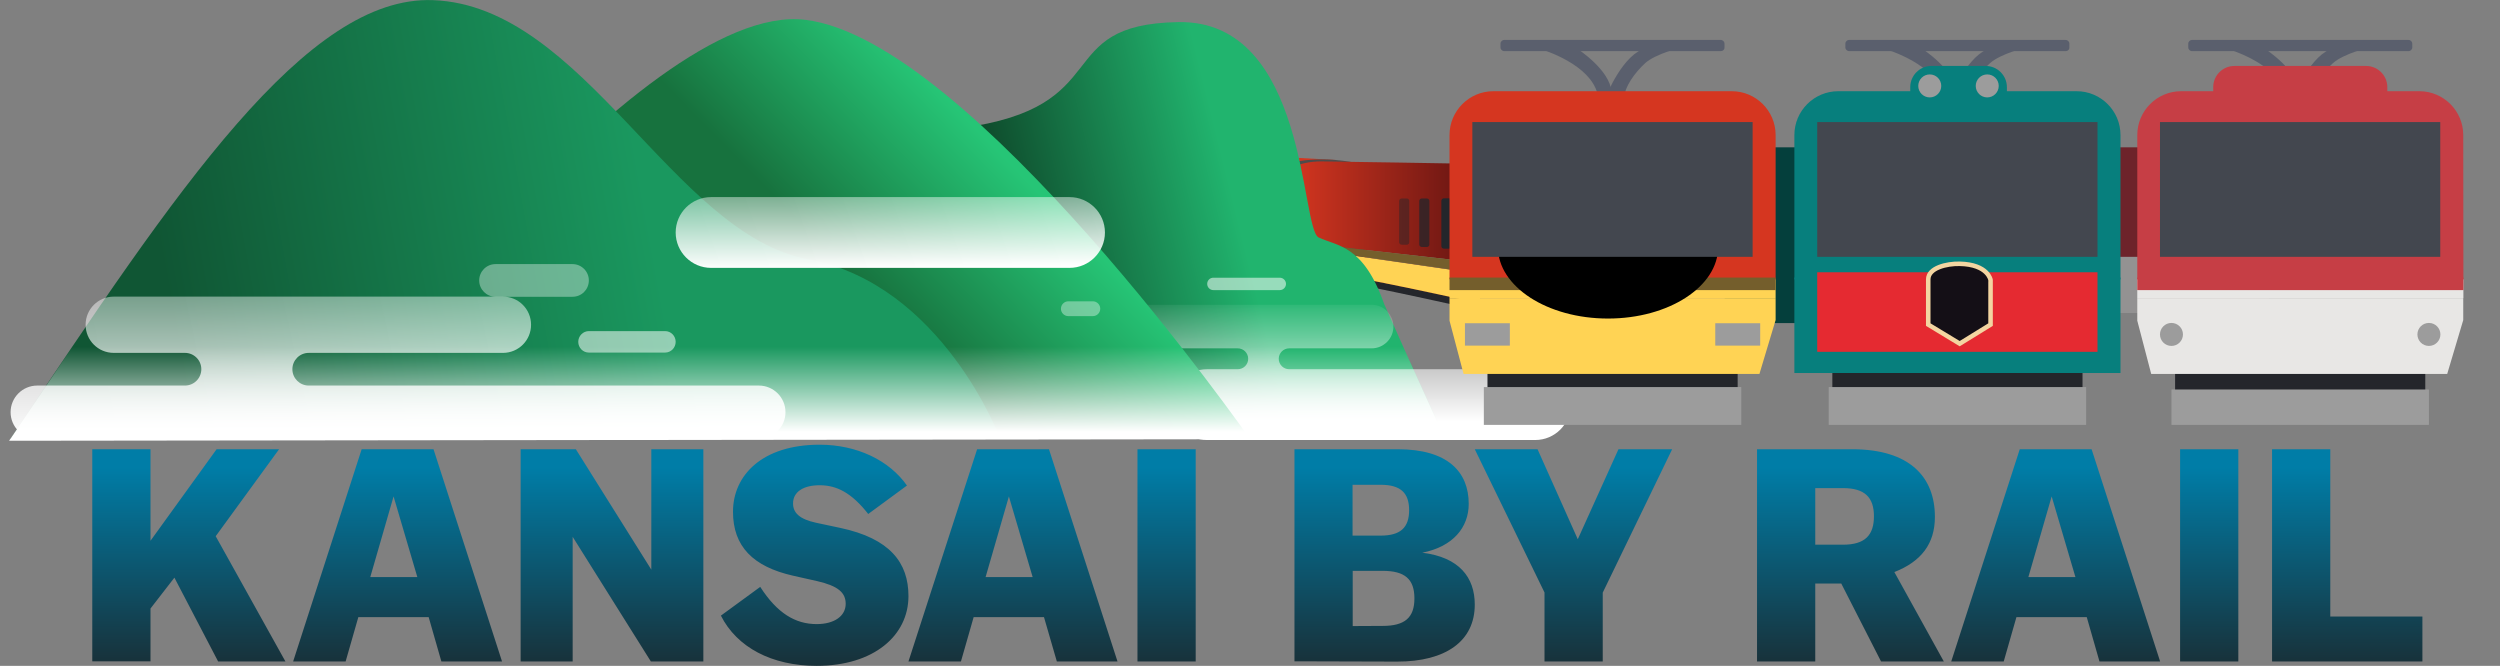 <?xml version="1.0" encoding="utf-8"?>
<!-- Generator: Adobe Illustrator 27.2.0, SVG Export Plug-In . SVG Version: 6.00 Build 0)  -->
<svg version="1.1" id="Layer_1" xmlns="http://www.w3.org/2000/svg" xmlns:xlink="http://www.w3.org/1999/xlink" x="0px" y="0px"
	 viewBox="0 0 1652.8 440.2" style="enable-background:new 0 0 1652.8 440.2;" xml:space="preserve">
<rect x="0" y="0" width="1652.8" height="440.2" fill="#808080" stroke="none"/>
<style type="text/css">
	.st0{fill:none;stroke:#24262B;stroke-width:6;stroke-miterlimit:10;}
	.st1{fill:#043F3C;}
	.st2{fill:#6D232A;}
	.st3{fill:#939292;}
	.st4{fill:#D53620;}
	.st5{clip-path:url(#SVGID_00000033334352469847598810000003616467944027917953_);fill:#FFD354;}
	.st6{opacity:0.32;clip-path:url(#SVGID_00000095326646514133959310000006620496726187591567_);enable-background:new    ;}
	.st7{fill:#745E2C;}
	.st8{fill:#4C4C4C;}
	.st9{fill:url(#SVGID_00000049208508670234257920000000754723745045158070_);}
	.st10{clip-path:url(#SVGID_00000165223368704779924430000011211362150055140486_);fill:#FFD354;}
	.st11{fill:url(#SVGID_00000115498854831050886920000018182811085731295928_);}
	.st12{fill:url(#SVGID_00000126303978333157888830000006605714535818151102_);}
	.st13{fill:url(#SVGID_00000069384884994998414920000012578740143746934440_);}
	.st14{display:none;fill:url(#SVGID_00000152949525892011297800000018423376091932406687_);}
	.st15{fill:url(#SVGID_00000140731160821145575550000005087432110025718971_);}
	.st16{fill:#24262B;}
	.st17{opacity:0.76;fill:#24262B;enable-background:new    ;}
	.st18{opacity:0.48;fill:#24262B;enable-background:new    ;}
	.st19{fill:#5A5F6D;}
	.st20{fill:#FFD354;}
	.st21{fill:#9C9C9C;}
	.st22{opacity:0.36;fill:#FFFFFF;enable-background:new    ;}
	.st23{opacity:0.53;fill:#FFFFFF;enable-background:new    ;}
	.st24{fill:url(#SVGID_00000013185007445452114630000005314037500955327919_);}
	.st25{fill:url(#SVGID_00000052815423365488907670000013192101596924014981_);}
	.st26{fill:url(#SVGID_00000028286074323937892450000002267145139696269479_);}
	
		.st27{clip-path:url(#SVGID_00000066509499464573713140000006057758978063862412_);fill:url(#SVGID_00000027587789262235224040000008776356374989721787_);}
	.st28{fill:#43474F;}
	.st29{fill:#077F7D;}
	.st30{fill:#E8E7E5;}
	.st31{fill:#C63E45;}
	.st32{fill:#E52A31;}
	.st33{fill:#140F16;stroke:#F3D5A1;stroke-width:3;stroke-linecap:round;stroke-miterlimit:10;}
</style>
<path class="st0" d="M775.2,167.1c0,0,51.4,5,93.5,12.4c42.1,7.4,117.8,24.6,117.8,24.6"/>
<rect x="1140.2" y="97.4" class="st1" width="116.2" height="116.2"/>
<rect x="1383.9" y="97.4" class="st2" width="116.2" height="79.7"/>
<rect x="1383.9" y="169.8" class="st3" width="116.2" height="37.1"/>
<g>
	<g>
		<g>
			<path id="SVGID_1_" class="st4" d="M721.5,97.4c-12.1,0-21.9,7.2-23.3,9.2c-1.1,1.6-0.5,25.7-0.1,35.8l152.5,17.4l-0.3,2.8
				l-152.1-17.3c0,1,0,1.5,0,1.5l3,8l152.5,20.7l22.5-8.6l1.5-57.6l6.1-3.5C883.7,105.8,733.6,97.4,721.5,97.4z"/>
		</g>
		<g>
			<defs>
				<path id="SVGID_00000086670873817846027070000010517647772951519113_" d="M721.5,97.4c-12.1,0-21.9,7.2-23.3,9.2
					c-1.1,1.6-0.5,25.7-0.1,35.8l152.5,17.4l-0.3,2.8l-152.1-17.3c0,1,0,1.5,0,1.5l3,8l152.5,20.7l22.5-8.6l1.5-57.6l6.1-3.5
					C883.7,105.8,733.6,97.4,721.5,97.4z"/>
			</defs>
			<clipPath id="SVGID_00000172419776622510580410000003408202157120648895_">
				<use xlink:href="#SVGID_00000086670873817846027070000010517647772951519113_"  style="overflow:visible;"/>
			</clipPath>
			<polygon style="clip-path:url(#SVGID_00000172419776622510580410000003408202157120648895_);fill:#FFD354;" points="691.8,142.4 
				878.7,163.3 853,189.6 685.8,155.8 			"/>
		</g>
		<g>
			<defs>
				<path id="SVGID_00000120521692220701523260000011312727369897918642_" d="M721.5,97.4c-12.1,0-21.9,7.2-23.3,9.2
					c-1.1,1.6-0.5,25.7-0.1,35.8l152.5,17.4l-0.3,2.8l-152.1-17.3c0,1,0,1.5,0,1.5l3,8l152.5,20.7l22.5-8.6l1.5-57.6l6.1-3.5
					C883.7,105.8,733.6,97.4,721.5,97.4z"/>
			</defs>
			<clipPath id="SVGID_00000137820823259651360490000007999522791622221240_">
				<use xlink:href="#SVGID_00000120521692220701523260000011312727369897918642_"  style="overflow:visible;"/>
			</clipPath>
			
				<path style="opacity:0.32;clip-path:url(#SVGID_00000137820823259651360490000007999522791622221240_);enable-background:new    ;" d="
				M787.1,97.4c0,0,4.6,28.8,11.8,52.6c1.9,6.2,21.1,3.7,29.7,22.1c7.3,15.5,7.2,15.6,2.9,17.7c-12.9,6.4-54.8-5.1-54.8-5.1
				L769.1,94L787.1,97.4z"/>
		</g>
	</g>
	<path class="st7" d="M850.5,159.7l-152.5-17.4c0,1.2,0.1,2.1,0.1,2.9l152.1,17.3L850.5,159.7z"/>
</g>
<path class="st8" d="M858.4,106.6c-10.7,3.1-9.3,5.1-9.3,5.1l-0.1,54l4.7,9.7h15.1l34.6,3.3l-3.1-70.2
	C900.2,108.7,880.5,102.9,858.4,106.6z"/>
<g>
	<g>
		<g>
			
				<linearGradient id="SVGID_00000032633657357587961670000010055860172311938963_" gradientUnits="userSpaceOnUse" x1="852.996" y1="386.28" x2="978.94" y2="386.28" gradientTransform="matrix(1 0 0 -1 0 540)">
				<stop  offset="0" style="stop-color:#D53620"/>
				<stop  offset="1" style="stop-color:#601311"/>
			</linearGradient>
			
				<path id="SVGID_00000142866586930798332290000016683748760324103612_" style="fill:url(#SVGID_00000032633657357587961670000010055860172311938963_);" d="
				M967.6,108.2c0,0-87.4-1.5-94.2-1.5s-15.5,1.5-20.4,4.9c0,0-0.1,34.1,0,48.1l119.3,13.4l-0.8,7L853,163c0,1.3,0,2.2,0,2.4
				c0.1,1.6,4.3,11.4,4.3,11.4c44.5,6.3,121.6,24,121.6,24L967.6,108.2z"/>
		</g>
		<g>
			<defs>
				<path id="SVGID_00000135689888272660198280000016057843628948072069_" d="M967.6,108.2c0,0-87.4-1.5-94.2-1.5
					s-15.5,1.5-20.4,4.9c0,0-0.1,34.1,0,48.1l119.3,13.4l-0.8,7L853,163c0,1.3,0,2.2,0,2.4c0.1,1.6,4.3,11.4,4.3,11.4
					c44.5,6.3,121.6,24,121.6,24L967.6,108.2z"/>
			</defs>
			<clipPath id="SVGID_00000065074361316595945000000010506950555634709435_">
				<use xlink:href="#SVGID_00000135689888272660198280000016057843628948072069_"  style="overflow:visible;"/>
			</clipPath>
			<path style="clip-path:url(#SVGID_00000065074361316595945000000010506950555634709435_);fill:#FFD354;" d="M849,161.8l134.4,17
				l6.9,34.9c0,0-110.7-21.8-111.5-21.9c-0.8-0.1-20.3,4.8-21.6,2.5S849,161.8,849,161.8z"/>
		</g>
	</g>
	<path class="st7" d="M972.3,173.1L853,159.6c0,1.3,0,2.4,0,3.3L971.5,180L972.3,173.1z"/>
</g>
<linearGradient id="SVGID_00000096024914307644692980000016202681480560958386_" gradientUnits="userSpaceOnUse" x1="657.282" y1="337.218" x2="853.568" y2="386.05" gradientTransform="matrix(1 0 0 -1 0 540)">
	<stop  offset="0" style="stop-color:#0C3D23"/>
	<stop  offset="0.843" style="stop-color:#21B46E"/>
</linearGradient>
<path style="fill:url(#SVGID_00000096024914307644692980000016202681480560958386_);" d="M516.9,290.1c0,0,13.5-191.7,118.1-205.4
	s58.5-68.7,144.1-70.1s80.6,136.6,92.7,142.4s29.5,4.6,43.3,44c19.2,43.4,40.3,89,40.3,89L516.9,290.1L516.9,290.1z"/>
<linearGradient id="SVGID_00000099663657677171656850000000764136453760522170_" gradientUnits="userSpaceOnUse" x1="867.96" y1="344.02" x2="867.96" y2="250.216" gradientTransform="matrix(1 0 0 -1 0 540)">
	<stop  offset="0" style="stop-color:#FFFFFF;stop-opacity:0"/>
	<stop  offset="0.884" style="stop-color:#FFFFFF"/>
</linearGradient>
<path style="fill:url(#SVGID_00000099663657677171656850000000764136453760522170_);" d="M1015,244.1H852.3c-3.8,0-6.9-3.1-6.9-6.9
	s3.1-6.9,6.9-6.9h54.5c7.9,0,14.4-6.4,14.4-14.4s-6.4-14.4-14.4-14.4H712c-7.9,0-14.4,6.4-14.4,14.4s6.4,14.4,14.4,14.4h106.3
	c3.8,0,6.9,3.1,6.9,6.9s-3.1,6.9-6.9,6.9H798c-12.9,0-23.4,10.5-23.4,23.4l0,0c0,12.9,10.5,23.4,23.4,23.4H1015
	c12.9,0,23.4-10.5,23.4-23.4l0,0C1038.3,254.6,1027.9,244.1,1015,244.1z"/>
<linearGradient id="SVGID_00000060005087680208473900000016093671001039914384_" gradientUnits="userSpaceOnUse" x1="588.582" y1="331.976" x2="689.082" y2="430.67" gradientTransform="matrix(1 0 0 -1 0 540)">
	<stop  offset="0" style="stop-color:#17723E"/>
	<stop  offset="0.899" style="stop-color:#26C576"/>
</linearGradient>
<path style="fill:url(#SVGID_00000060005087680208473900000016093671001039914384_);" d="M211.5,290.2c0,0,211.4-290.3,320.9-277.1
	s294,277.1,294,277.1H211.5z"/>
<linearGradient id="SVGID_00000108293300052591642310000001712623487373256086_" gradientUnits="userSpaceOnUse" x1="662.74" y1="440.173" x2="662.74" y2="225.375" gradientTransform="matrix(1 0 0 -1 0 540)">
	<stop  offset="0" style="stop-color:#FFFFFF;stop-opacity:0"/>
	<stop  offset="0.884" style="stop-color:#FFFFFF"/>
</linearGradient>
<path style="display:none;fill:url(#SVGID_00000108293300052591642310000001712623487373256086_);" d="M806.5,196.5H675.2
	c-5.3,0-9.6-4.7-9.6-10.4s4.3-10.4,9.6-10.4h73.2c8.9,0,16.1-7.8,16.1-17.5s-7.2-17.5-16.1-17.5H524.1c-8.9,0-16.1,7.8-16.1,17.5
	s7.2,17.5,16.1,17.5h76.3v20.8h-51.9c-6,0-10.9,5.3-10.9,11.8s4.9,11.8,10.9,11.8h257.9c6,0,10.9-5.3,10.9-11.8
	S812.6,196.5,806.5,196.5z"/>
<linearGradient id="SVGID_00000081631491669500230990000017940965234000884106_" gradientUnits="userSpaceOnUse" x1="113.521" y1="330.296" x2="472.038" y2="395.57" gradientTransform="matrix(1 0 0 -1 0 540)">
	<stop  offset="0" style="stop-color:#105634"/>
	<stop  offset="0.884" style="stop-color:#1A985F"/>
</linearGradient>
<path style="fill:url(#SVGID_00000081631491669500230990000017940965234000884106_);" d="M7,290.1C117.1,124.8,202.7-3.1,286.3,0.1
	c99.9,3.7,158.9,154.8,247.9,171.3s127.1,118.7,127.1,118.7H7z"/>
<path class="st16" d="M957.9,164.4h-3.3c-1,0-1.7-0.8-1.7-1.7v-29.9c0-1,0.8-1.7,1.7-1.7h3.3c1,0,1.7,0.8,1.7,1.7v29.9
	C959.6,163.7,958.8,164.4,957.9,164.4z"/>
<path class="st17" d="M943.3,163.3H940c-1,0-1.7-0.8-1.7-1.7v-28.7c0-1,0.8-1.7,1.7-1.7h3.3c1,0,1.7,0.8,1.7,1.7v28.7
	C945.1,162.5,944.3,163.3,943.3,163.3z"/>
<path class="st18" d="M930,161.8h-3.3c-1,0-1.7-0.8-1.7-1.7v-27.2c0-1,0.8-1.7,1.7-1.7h3.3c1,0,1.7,0.8,1.7,1.7V160
	C931.8,161,931,161.8,930,161.8z"/>
<path class="st19" d="M1137.6,33.8H994.5c-1.4,0-2.5-1.1-2.5-2.5v-2.4c0-1.4,1.1-2.5,2.5-2.5h143.1c1.4,0,2.5,1.1,2.5,2.5v2.4
	C1140.2,32.7,1139.1,33.8,1137.6,33.8z"/>
<path class="st19" d="M1056.1,61.9c-4.9-18.8-33.3-28.4-41-30.5c26.7-1,27.9,1,27.9,1s21.1,13.6,22.4,28.1
	C1066.6,75.1,1056.1,61.9,1056.1,61.9z"/>
<path class="st19" d="M1061.9,63.6c0,0,10.9-28.1,26.7-32c13.7-1.6,23.2-0.3,23.2-0.3s-17,4.1-24.1,10.4
	c-7.1,6.5-13.6,15.9-13.7,22.1c-12-0.2-11.4,0.6-11.4,0.6l-1.4-1.1"/>
<rect x="983.4" y="246.6" class="st16" width="165.4" height="14.1"/>
<g>
	<polygon class="st20" points="958.3,212 967.6,247.2 1163.2,247.2 1173.9,211.6 1173.9,197.1 958.3,197.1 	"/>
	<path class="st4" d="M1173.9,89.3c0-16-13-29-29-29H987.3c-16,0-29,13-29,29v95.4h215.6V89.3z"/>
	<rect x="958.3" y="184.7" class="st20" width="215.6" height="12.4"/>
</g>
<rect x="981" y="255.9" class="st21" width="170.2" height="25"/>
<path class="st22" d="M378.5,196.2h-50.9c-5.9,0-10.8-4.8-10.8-10.8l0,0c0-5.9,4.8-10.8,10.8-10.8h50.9c5.9,0,10.8,4.8,10.8,10.8
	l0,0C389.3,191.4,384.5,196.2,378.5,196.2z"/>
<path class="st23" d="M439.7,233.1h-50.4c-3.9,0-7-3.2-7-7.1l0,0c0-3.9,3.2-7.1,7-7.1h50.4c3.9,0,7,3.2,7,7.1l0,0
	C446.7,229.9,443.6,233.1,439.7,233.1z"/>
<path class="st22" d="M722.5,209h-16.2c-2.7,0-4.9-2.2-4.9-4.9l0,0c0-2.7,2.2-4.9,4.9-4.9h16.2c2.7,0,4.9,2.2,4.9,4.9l0,0
	C727.4,206.8,725.2,209,722.5,209z"/>
<path class="st23" d="M846.1,191.8h-43.9c-2.3,0-4.1-1.9-4.1-4.1l0,0c0-2.3,1.8-4.1,4.1-4.1h43.9c2.3,0,4.1,1.9,4.1,4.1l0,0
	C850.2,189.9,848.4,191.8,846.1,191.8z"/>
<linearGradient id="SVGID_00000091707053210159224040000017816197655776092571_" gradientUnits="userSpaceOnUse" x1="261.61" y1="419.299" x2="263.58" y2="228.174" gradientTransform="matrix(1 0 0 -1 0 540)">
	<stop  offset="0" style="stop-color:#FFFFFF;stop-opacity:0"/>
	<stop  offset="0.884" style="stop-color:#FFFFFF"/>
</linearGradient>
<path style="fill:url(#SVGID_00000091707053210159224040000017816197655776092571_);" d="M501.7,254.9H206.4h-2.3
	c-5.9,0-10.8-4.8-10.8-10.8c0-5.9,4.8-10.8,10.8-10.8h128.4c10.3,0,18.6-8.3,18.6-18.6s-8.3-18.6-18.6-18.6H75.2
	c-10.3,0-18.6,8.3-18.6,18.6s8.3,18.6,18.6,18.6h47.1c5.9,0,10.8,4.8,10.8,10.8c0,5.9-4.8,10.8-10.8,10.8h-13.7H24.6
	c-9.7,0-17.6,7.9-17.6,17.6s7.9,17.6,17.6,17.6h477.1c9.7,0,17.6-7.9,17.6-17.6S511.4,254.9,501.7,254.9z"/>
<linearGradient id="SVGID_00000146484983600024138360000005474186709316983469_" gradientUnits="userSpaceOnUse" x1="587.986" y1="447.736" x2="588.973" y2="352.044" gradientTransform="matrix(1 0 0 -1 0 540)">
	<stop  offset="0" style="stop-color:#FFFFFF;stop-opacity:0"/>
	<stop  offset="0.884" style="stop-color:#FFFFFF"/>
</linearGradient>
<path style="fill:url(#SVGID_00000146484983600024138360000005474186709316983469_);" d="M707.1,177.1h-237
	c-12.9,0-23.4-10.5-23.4-23.4l0,0c0-12.9,10.5-23.4,23.4-23.4h237c12.9,0,23.4,10.5,23.4,23.4l0,0
	C730.5,166.6,720,177.1,707.1,177.1z"/>
<linearGradient id="SVGID_00000068658765098568970460000009844148037912229535_" gradientUnits="userSpaceOnUse" x1="480.605" y1="310.63" x2="480.605" y2="247.225" gradientTransform="matrix(1 0 0 -1 0 540)">
	<stop  offset="0" style="stop-color:#FFFFFF;stop-opacity:0"/>
	<stop  offset="0.884" style="stop-color:#FFFFFF"/>
</linearGradient>
<polygon style="fill:url(#SVGID_00000068658765098568970460000009844148037912229535_);" points="955.2,290.2 918.8,209.5 
	61.3,209.5 6,291.4 "/>
<g>
	<g>
		<defs>
			<path id="SVGID_00000086676280312753067610000014006208072900237184_" d="M115.3,381.9l-15.8,20.4v34.9H61V297h38.5v60.5
				l43.7-60.5h41.3l-41.9,57.5l46.1,82.8h-44.5L115.3,381.9z M283.4,408h-46.5l-8.4,29.3h-34.7L239.1,297h47.5l45.3,140.3h-40.1
				L283.4,408z M260.2,328.2l-15.4,53.3h31.1L260.2,328.2z M344.2,437.2V297h36.5l49.9,79.6V297H465v140.3h-34.7l-51.7-82.4v82.4
				H344.2z M476.6,407l26-19c11.2,17.4,23.2,24.6,37.3,24.6c11.8,0,19.2-5.4,19.2-13.4c0-7.4-5-11.8-18.8-15l-16-3.6
				c-26.5-6-39.7-19.4-39.7-42.3c0-24,19.2-44.3,57.3-44.3c24.7,0,46.1,10.4,57.7,27L574,339.8c-11-14-20.8-19-32.1-19
				c-10.8,0-17.6,4.4-17.6,12c0,6.2,4.2,10.4,15.2,12.8l16,3.4c32.9,7,45.1,23,45.1,45.1c0,26-22.8,46.1-60.7,46.1
				C510.3,440.2,487.2,428,476.6,407z M690.2,408h-46.5l-8.4,29.3h-34.7L646,297h47.5l45.3,140.3h-40.1L690.2,408z M667,328.2
				l-15.4,53.3h31.1L667,328.2z M752,297h38.5v140.3H752V297z M855.8,437.2V297h68.3c33.1,0,46.9,15,46.9,36.1
				c0,15.6-10.4,28.3-30.7,32.3c24.5,3,34.7,16.4,34.7,34.3c0,24.2-19.2,37.7-51.3,37.7L855.8,437.2L855.8,437.2z M894.2,354.1h18.6
				c13.2,0,18.8-5.4,18.8-16.8c0-11.4-5.6-16.8-18.8-16.8h-18.6V354.1z M914.1,413.8c14.6,0,21-5.4,21-18.2s-6.4-18.2-21-18.2h-19.8
				v36.5L914.1,413.8L914.1,413.8z M1021.1,437.2v-45.5L975,297h41.5l26.6,59.5L1070,297h35.5l-45.9,94.8v45.5H1021.1z
				 M1217.3,385.8h-17.2v51.5h-38.5V297h62.9c37.9,0,54.7,18.2,54.7,44.7c0,17.8-9,29.5-26.8,36.5l32.7,59.1h-41.5L1217.3,385.8z
				 M1200.1,360.1h18.4c14.4,0,20.4-6.2,20.4-18.8c0-12.4-6-18.6-20.4-18.6h-18.4V360.1z M1379.6,408h-46.5l-8.4,29.3H1290
				l45.3-140.3h47.5l45.3,140.3H1388L1379.6,408z M1356.4,328.2l-15.4,53.3h31.1L1356.4,328.2z M1441.3,297h38.5v140.3h-38.5V297z
				 M1502.1,297h38.5v110.6h60.9v29.7h-99.4V297z"/>
		</defs>
		<clipPath id="SVGID_00000091718902998577340600000000243770210033628591_">
			<use xlink:href="#SVGID_00000086676280312753067610000014006208072900237184_"  style="overflow:visible;"/>
		</clipPath>
		
			<linearGradient id="SVGID_00000013176000446490379120000004879666973414172055_" gradientUnits="userSpaceOnUse" x1="926.985" y1="68.569" x2="926.985" y2="231.057" gradientTransform="matrix(1 0 0 -1 0 540)">
			<stop  offset="0" style="stop-color:#1E1E1E"/>
			<stop  offset="1" style="stop-color:#007DA7"/>
		</linearGradient>
		
			<rect x="-160.6" y="247.4" style="clip-path:url(#SVGID_00000091718902998577340600000000243770210033628591_);fill:url(#SVGID_00000013176000446490379120000004879666973414172055_);" width="2175.2" height="210.4"/>
	</g>
</g>
<rect x="958.3" y="183.5" class="st7" width="215.6" height="8.3"/>
<ellipse cx="1063.1" cy="163.3" rx="72.8" ry="47.3"/>
<rect x="973.4" y="80.7" class="st28" width="185.3" height="89.1"/>
<rect x="968.5" y="213.7" class="st21" width="29.7" height="14.8"/>
<rect x="1134" y="213.7" class="st21" width="29.7" height="14.8"/>
<path class="st19" d="M1365.6,33.8h-143.1c-1.4,0-2.5-1.1-2.5-2.5v-2.4c0-1.4,1.1-2.5,2.5-2.5h143.1c1.4,0,2.5,1.1,2.5,2.5v2.4
	C1368.2,32.7,1367.1,33.8,1365.6,33.8z"/>
<path class="st19" d="M1284.1,61.9c-4.9-18.8-33.3-28.4-41-30.5c26.7-1,27.9,1,27.9,1s21.1,13.6,22.4,28.1
	C1294.6,75.1,1284.1,61.9,1284.1,61.9z"/>
<path class="st19" d="M1289.9,63.6c0,0,10.9-28.1,26.7-32c13.7-1.6,23.2-0.3,23.2-0.3s-17,4.1-24.1,10.4
	c-7.1,6.5-13.6,15.9-13.7,22.1c-12-0.2-11.4,0.6-11.4,0.6l-1.4-1.1"/>
<rect x="1211.4" y="246.6" class="st16" width="165.4" height="14.1"/>
<g>
	<path class="st29" d="M1401.9,89.3c0-16-13-29-29-29h-157.6c-16,0-29,13-29,29v95.4h215.6L1401.9,89.3L1401.9,89.3z"/>
</g>
<rect x="1209" y="255.9" class="st21" width="170.2" height="25"/>
<rect x="1186.3" y="183.5" class="st29" width="215.6" height="63.1"/>
<rect x="1201.4" y="80.7" class="st28" width="185.3" height="89.1"/>
<path class="st19" d="M1592.3,33.8h-143.1c-1.4,0-2.5-1.1-2.5-2.5v-2.4c0-1.4,1.1-2.5,2.5-2.5h143.1c1.4,0,2.5,1.1,2.5,2.5v2.4
	C1594.8,32.7,1593.7,33.8,1592.3,33.8z"/>
<path class="st19" d="M1510.7,61.9c-4.9-18.8-33.3-28.4-41-30.5c26.7-1,27.9,1,27.9,1s21.1,13.6,22.4,28.1
	C1521.3,75.1,1510.7,61.9,1510.7,61.9z"/>
<path class="st19" d="M1516.6,63.6c0,0,10.9-28.1,26.7-32c13.7-1.6,23.2-0.3,23.2-0.3s-17,4.1-24.1,10.4
	c-7.1,6.5-13.6,15.9-13.7,22.1c-12-0.2-11.4,0.6-11.4,0.6l-1.4-1.1"/>
<rect x="1438" y="246.6" class="st16" width="165.4" height="21.9"/>
<g>
	<polygon class="st30" points="1413,212 1422.2,247.2 1617.9,247.2 1628.5,211.6 1628.5,197.1 1413,197.1 	"/>
	<path class="st31" d="M1628.5,89.3c0-16-13-29-29-29H1442c-16,0-29,13-29,29v95.4h215.6L1628.5,89.3L1628.5,89.3z"/>
	<rect x="1413" y="184.7" class="st30" width="215.6" height="12.4"/>
</g>
<rect x="1435.6" y="257.5" class="st21" width="170.2" height="23.4"/>
<rect x="1413" y="183.5" class="st31" width="215.6" height="8.3"/>
<rect x="1428" y="80.7" class="st28" width="185.3" height="89.1"/>
<rect x="1201.4" y="180" class="st32" width="185.3" height="52.6"/>
<path class="st33" d="M1295.6,174.4c-8.6-0.2-20.8,2.7-20.8,10.3s0,29.9,0,29.9l20.8,12.6l20.4-12.6v-29.5
	C1316,185.1,1314.4,174.8,1295.6,174.4z"/>
<path class="st29" d="M1326.8,67.3h-63.9v-9.7c0-7.7,6.3-14,14-14h35.9c7.7,0,14,6.3,14,14V67.3z"/>
<path class="st31" d="M1578.3,67.3h-115.1v-9.7c0-7.7,6.3-14,14-14h87.1c7.7,0,14,6.3,14,14L1578.3,67.3L1578.3,67.3z"/>
<circle class="st21" cx="1275.8" cy="56.8" r="7.6"/>
<circle class="st21" cx="1435.6" cy="221.1" r="7.6"/>
<circle class="st21" cx="1605.8" cy="221.1" r="7.6"/>
<circle class="st21" cx="1313.8" cy="56.8" r="7.6"/>
</svg>
